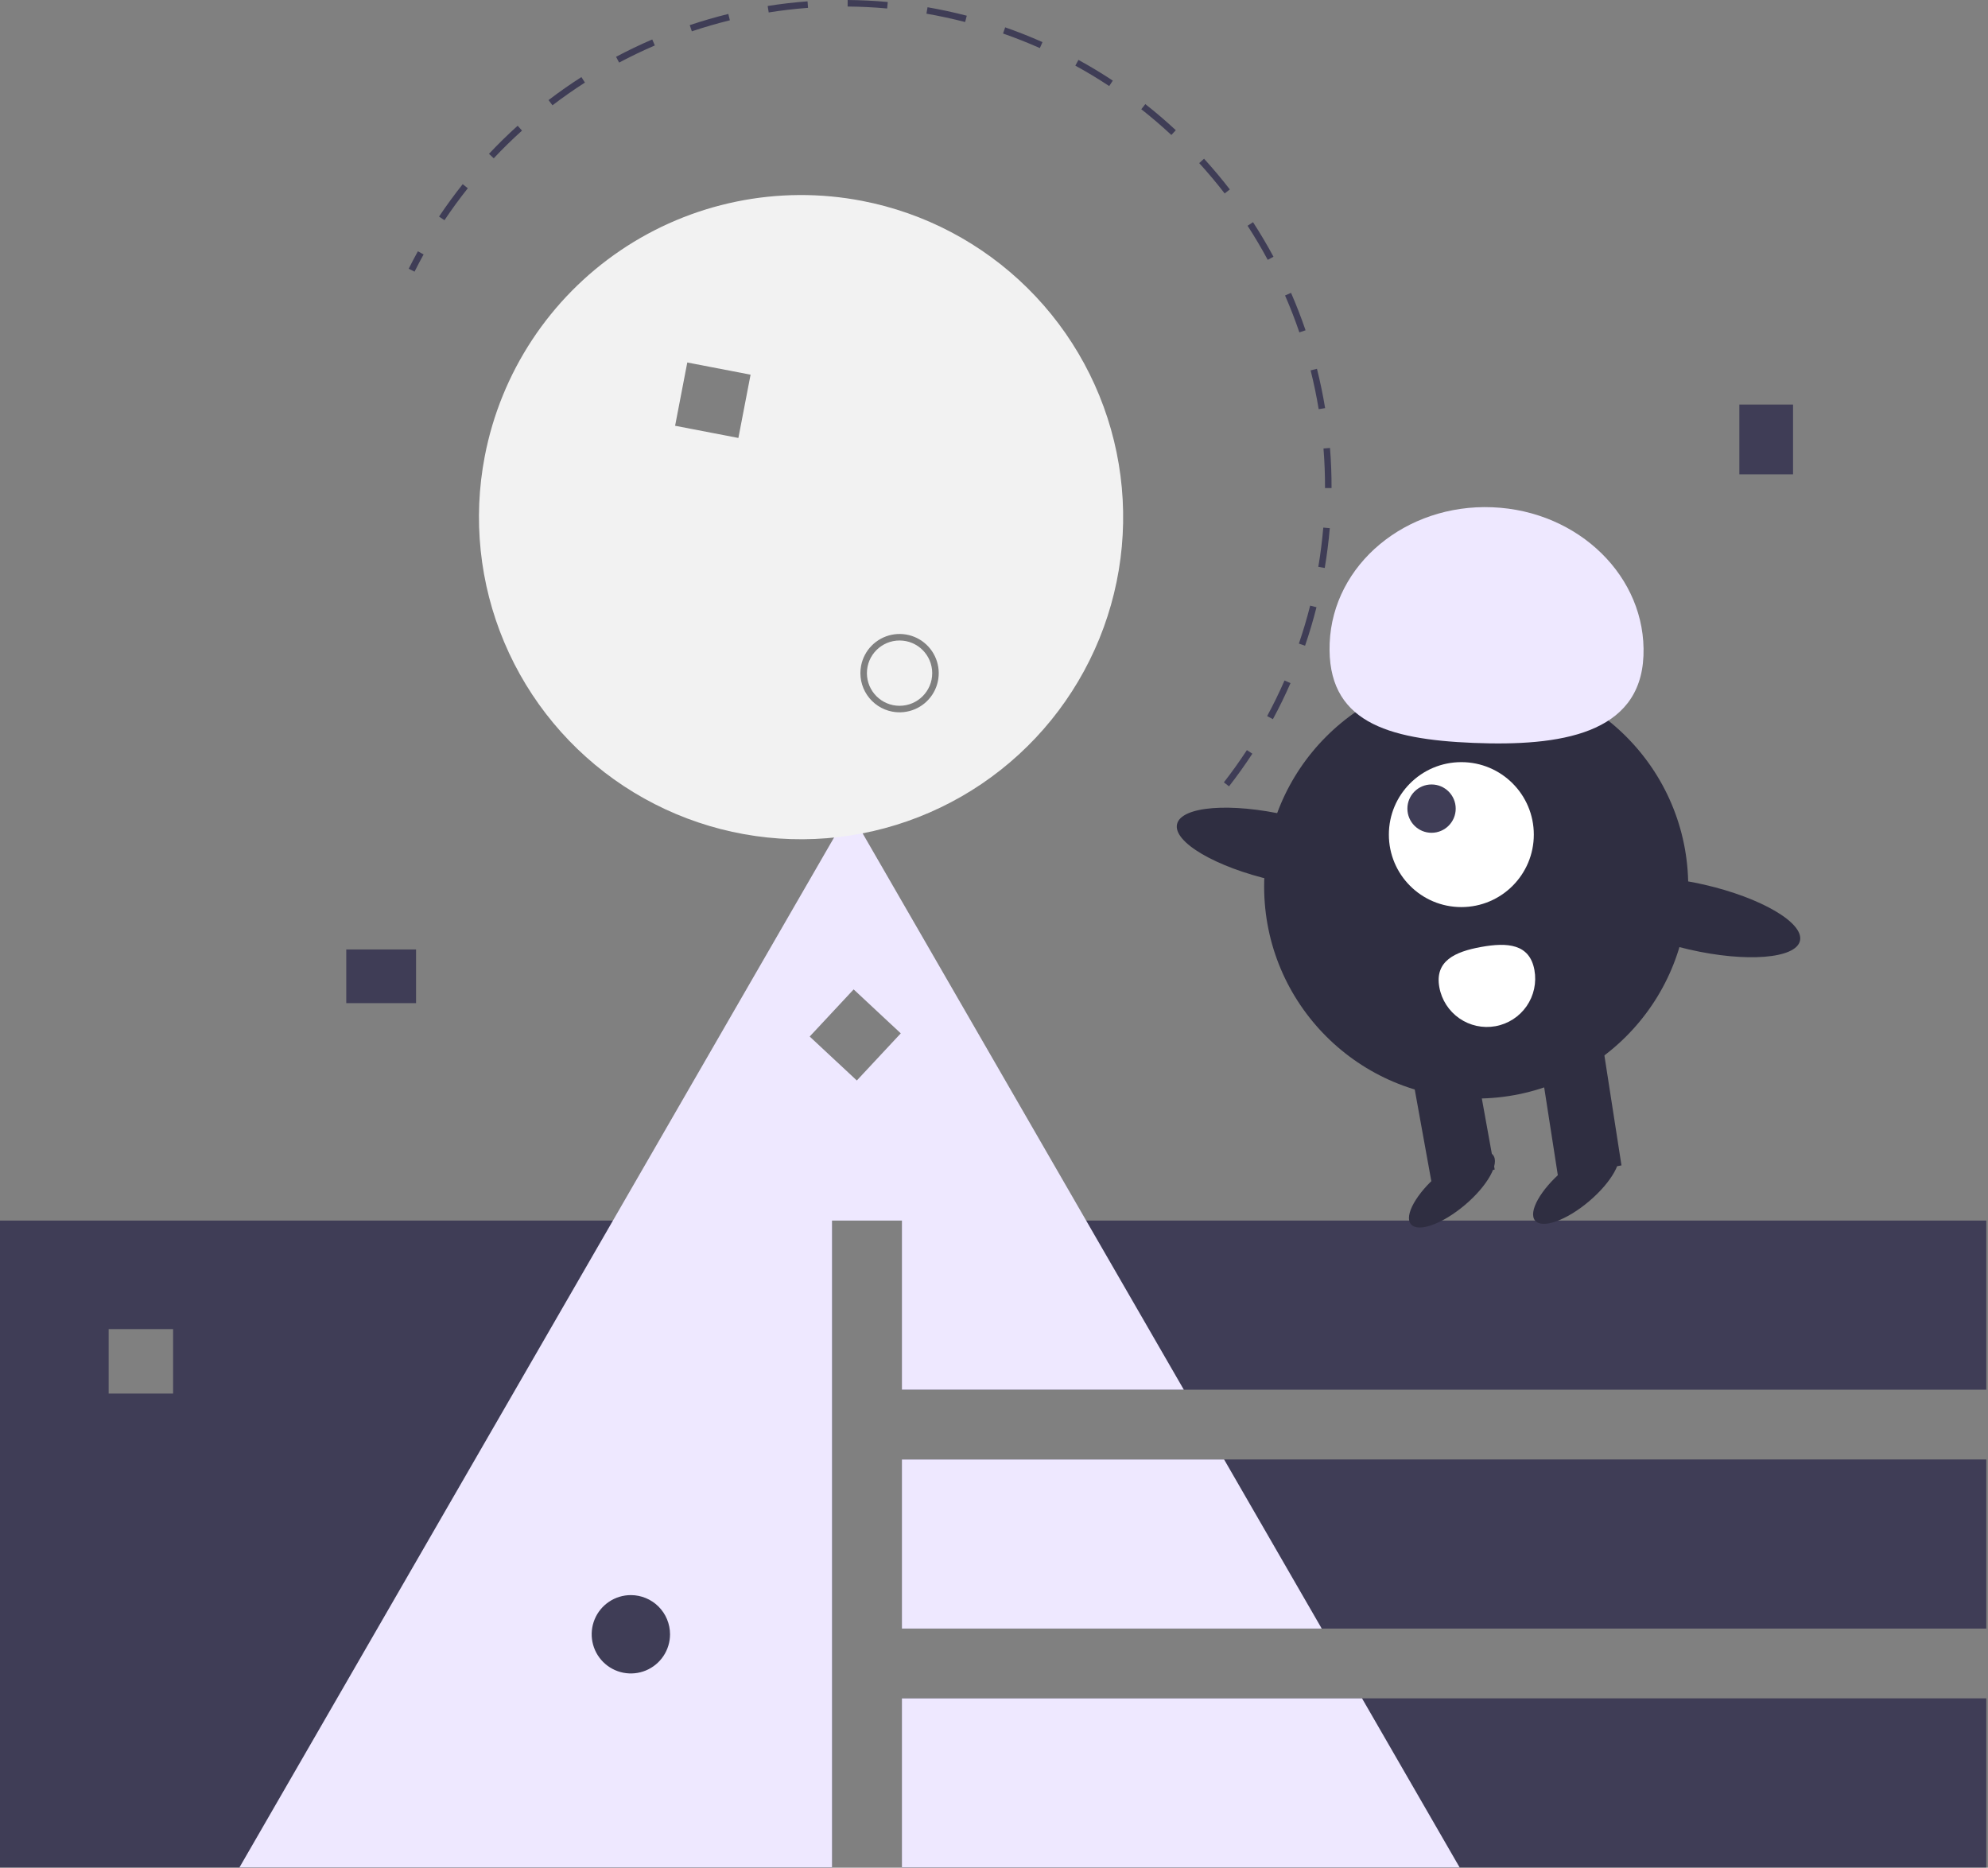<svg width="809" height="760" viewBox="0 0 809 760" fill="none" xmlns="http://www.w3.org/2000/svg">
<rect x="0" y="0" width="809" height="760" fill="#808080" stroke="none"/>
<g clip-path="url(#clip0)">
<path d="M338.615 496.679V759.925H0V496.679H338.615ZM44.217 567.077H70.443V540.852H44.217V567.077Z" fill="#3F3D56"/>
<path d="M367.015 496.678H808.307V565.494H367.015V496.678Z" fill="#3F3D56"/>
<path d="M367.015 593.894H808.307V662.709H367.015V593.894Z" fill="#3F3D56"/>
<path d="M367.015 691.109H808.307V759.924H367.015V691.109Z" fill="#3F3D56"/>
<path d="M707.815 164.617H729.661V193.017H707.815V164.617Z" fill="#3F3D56"/>
<path d="M140.907 408.202V386.355H169.307V408.202H140.907Z" fill="#3F3D56"/>
<path d="M498.135 593.894H367.015V662.709H537.863L498.135 593.894Z" fill="#EEE8FF"/>
<path d="M554.269 691.109H367.015V759.925H593.996L554.269 691.109Z" fill="#EEE8FF"/>
<path d="M484.033 338.242C485.913 336.357 487.78 334.409 489.582 332.454L487.627 330.653C485.849 332.584 484.007 334.506 482.152 336.365L484.033 338.242Z" fill="#3F3D56"/>
<path d="M500.142 319.986C503.476 315.703 506.67 311.231 509.635 306.692L507.411 305.238C504.486 309.716 501.335 314.129 498.045 318.354L500.142 319.986ZM517.993 292.656C520.572 287.886 522.983 282.946 525.159 277.977L522.725 276.911C520.579 281.814 518.201 286.686 515.657 291.392L517.993 292.656ZM531.083 262.755C532.837 257.632 534.401 252.365 535.734 247.099L533.158 246.447C531.844 251.643 530.3 256.84 528.57 261.894L531.083 262.755ZM536.475 230.673L539.095 231.115C539.996 225.758 540.687 220.307 541.148 214.916L538.5 214.69C538.046 220.01 537.365 225.388 536.475 230.673V230.673ZM539.208 198.595L541.865 198.602C541.879 193.178 541.667 187.688 541.233 182.284L538.584 182.496C539.012 187.828 539.222 193.245 539.208 198.595V198.595ZM536.627 166.504L539.248 166.072C538.366 160.719 537.247 155.335 535.924 150.07L533.347 150.718C534.653 155.912 535.757 161.223 536.627 166.504V166.504ZM180.873 89.61C183.844 85.166 187.041 80.789 190.375 76.598L188.296 74.944C184.916 79.192 181.675 83.629 178.664 88.133L180.873 89.61ZM528.774 135.259L531.288 134.401C529.536 129.27 527.547 124.146 525.377 119.169L522.942 120.232C525.083 125.142 527.045 130.197 528.774 135.259V135.259ZM200.921 64.414C204.585 60.517 208.458 56.724 212.433 53.139L210.653 51.166C206.625 54.8 202.699 58.645 198.986 62.594L200.921 64.414ZM515.895 105.736L518.235 104.477C515.665 99.699 512.866 94.97 509.914 90.42L507.686 91.866C510.597 96.355 513.36 101.021 515.895 105.736ZM224.83 42.846C229.085 39.597 233.527 36.487 238.031 33.599L236.597 31.363C232.032 34.289 227.531 37.441 223.219 40.733L224.83 42.846ZM498.37 78.716L500.472 77.093C497.159 72.8 493.627 68.591 489.973 64.584L488.009 66.374C491.615 70.328 495.1 74.48 498.37 78.716L498.37 78.716ZM251.944 25.465C256.672 22.955 261.562 20.611 266.478 18.498L265.429 16.056C260.446 18.198 255.491 20.574 250.699 23.118L251.944 25.465ZM476.675 54.925L478.485 52.98C474.512 49.285 470.339 45.712 466.082 42.362L464.439 44.45C468.639 47.755 472.755 51.279 476.675 54.925ZM281.535 12.748C286.617 11.044 291.825 9.534 297.015 8.259L296.381 5.678C291.12 6.971 285.841 8.502 280.69 10.228L281.535 12.748ZM451.383 35.022L452.848 32.806C448.325 29.817 443.623 26.981 438.871 24.379L437.595 26.709C442.282 29.276 446.921 32.073 451.383 35.022ZM312.814 5.065C318.097 4.224 323.483 3.594 328.823 3.194L328.624 0.545C323.212 0.95 317.752 1.588 312.396 2.441L312.814 5.065ZM423.156 19.563L424.234 17.135C419.285 14.936 414.175 12.915 409.049 11.128L408.174 13.637C413.232 15.4 418.272 17.394 423.156 19.563ZM344.931 2.657C350.271 2.7 355.686 2.967 361.025 3.453L361.266 0.806C355.854 0.315 350.365 0.043 344.953 0L344.931 2.657ZM392.755 8.966L393.421 6.394C388.179 5.036 382.792 3.875 377.457 2.947L377.001 5.565C382.27 6.48 387.582 7.627 392.755 8.966V8.966Z" fill="#3F3D56"/>
<path d="M168.691 110.545C169.868 108.197 171.109 105.841 172.381 103.542L170.056 102.255C168.767 104.586 167.508 106.974 166.316 109.355L168.691 110.545Z" fill="#3F3D56"/>
<path d="M97.434 759.925L221.574 544.915L249.428 496.679L313.743 385.263L345.715 329.894L377.687 385.263L442.002 496.679L469.856 544.915L481.74 565.494H367.015V496.679H338.615V759.925H97.434ZM256.722 649.088C253.569 649.088 250.487 650.023 247.866 651.774C245.244 653.526 243.201 656.016 241.994 658.929C240.787 661.842 240.472 665.047 241.087 668.139C241.702 671.232 243.22 674.072 245.45 676.302C247.679 678.531 250.52 680.05 253.612 680.665C256.705 681.28 259.91 680.964 262.823 679.758C265.736 678.551 268.226 676.508 269.978 673.886C271.729 671.264 272.664 668.182 272.664 665.029C272.659 660.803 270.978 656.751 267.99 653.762C265.001 650.773 260.949 649.092 256.722 649.088V649.088ZM348.676 439.679L366.564 420.5L347.386 402.612L329.498 421.791L348.676 439.679Z" fill="#EEE8FF"/>
<path d="M366.07 287.205C358.733 287.205 352.785 281.257 352.785 273.92C352.785 266.583 358.733 260.635 366.07 260.635C373.407 260.635 379.355 266.583 379.355 273.92C379.355 281.257 373.407 287.205 366.07 287.205Z" fill="#F2F2F2"/>
<path d="M350.779 81.73C376.236 86.634 399.666 98.977 418.108 117.197C436.55 135.417 449.175 158.697 454.386 184.092C459.598 209.487 457.161 235.858 447.386 259.869C437.61 283.879 420.933 304.452 399.465 318.985C377.997 333.518 352.702 341.359 326.778 341.515C300.854 341.672 275.465 334.138 253.823 319.866C232.181 305.593 215.257 285.224 205.192 261.333C195.126 237.442 192.371 211.103 197.275 185.647C200.531 168.744 207.084 152.649 216.56 138.279C226.037 123.909 238.251 111.546 252.505 101.897C266.759 92.247 282.775 85.5 299.636 82.04C316.498 78.579 333.877 78.474 350.779 81.73V81.73ZM363.055 289.574C366.151 290.17 369.354 289.835 372.26 288.611C375.165 287.387 377.643 285.329 379.379 282.696C381.114 280.064 382.031 276.976 382.012 273.824C381.993 270.671 381.039 267.594 379.271 264.983C377.504 262.372 375.002 260.344 372.082 259.155C369.161 257.966 365.954 257.67 362.866 258.304C359.777 258.937 356.946 260.473 354.73 262.716C352.514 264.959 351.013 267.808 350.416 270.904C349.621 275.056 350.506 279.353 352.875 282.853C355.244 286.353 358.905 288.77 363.055 289.574V289.574ZM274.726 173.257L300.478 178.218L305.439 152.465L279.687 147.505L274.726 173.257Z" fill="#F2F2F2"/>
<path d="M600.721 447.023C553.063 447.023 514.429 408.389 514.429 360.731C514.429 313.073 553.063 274.438 600.721 274.438C648.379 274.438 687.013 313.073 687.013 360.731C687.013 408.389 648.379 447.023 600.721 447.023Z" fill="#2F2E41"/>
<path d="M634.049 478.9L659.846 474.23L651.479 420.366L625.683 425.036L634.049 478.9Z" fill="#2F2E41"/>
<path d="M574.091 434.375L599.887 429.706L608.254 475.924L582.457 480.593L574.091 434.375Z" fill="#2F2E41"/>
<path d="M574.186 498.187C571.262 494.734 576.355 485.614 585.562 477.817C594.769 470.019 604.604 466.497 607.528 469.95C610.452 473.402 605.358 482.522 596.151 490.32C586.944 498.117 577.11 501.639 574.186 498.187Z" fill="#2F2E41"/>
<path d="M624.703 496.688C621.779 493.235 626.873 484.115 636.08 476.318C645.287 468.52 655.121 464.998 658.045 468.451C660.969 471.903 655.876 481.023 646.669 488.821C637.462 496.618 627.627 500.14 624.703 496.688Z" fill="#2F2E41"/>
<path d="M594.68 369.115C578.392 369.115 565.188 355.911 565.188 339.623C565.188 323.335 578.392 310.131 594.68 310.131C610.968 310.131 624.172 323.335 624.172 339.623C624.172 355.911 610.968 369.115 594.68 369.115Z" fill="white"/>
<path d="M582.559 338.883C577.129 338.883 572.728 334.481 572.728 329.052C572.728 323.623 577.129 319.221 582.559 319.221C587.988 319.221 592.389 323.623 592.389 329.052C592.389 334.481 587.988 338.883 582.559 338.883Z" fill="#3F3D56"/>
<path d="M668.794 266.854C670.091 234.907 642.558 207.848 607.296 206.416C572.034 204.984 542.397 229.72 541.099 261.667C539.801 293.614 564.313 300.872 599.575 302.305C634.837 303.737 667.496 298.801 668.794 266.854Z" fill="#EEE8FF"/>
<path d="M518.016 358.212C494.789 352.888 477.315 342.661 478.987 335.37C480.658 328.078 500.842 326.483 524.068 331.807C547.295 337.131 564.769 347.358 563.098 354.65C561.426 361.941 541.242 363.536 518.016 358.212Z" fill="#2F2E41"/>
<path d="M687.404 386.381C664.178 381.058 646.704 370.831 648.375 363.539C650.046 356.248 670.23 354.653 693.457 359.976C716.683 365.3 734.157 375.527 732.486 382.819C730.815 390.11 710.631 391.705 687.404 386.381Z" fill="#2F2E41"/>
<path d="M624.421 394.738C624.881 397.278 624.836 399.885 624.289 402.408C623.741 404.931 622.702 407.322 621.231 409.444C618.26 413.729 613.708 416.658 608.576 417.587C603.445 418.516 598.155 417.368 593.87 414.397C589.585 411.426 586.656 406.874 585.727 401.742C583.793 391.057 592.054 387.276 602.739 385.342C613.424 383.408 622.487 384.053 624.421 394.738Z" fill="white"/>
</g>
<defs>
<clipPath id="clip0">
<rect width="808.307" height="759.925" fill="white" transform="matrix(-1 0 0 1 808.307 0)"/>
</clipPath>
</defs>
</svg>
